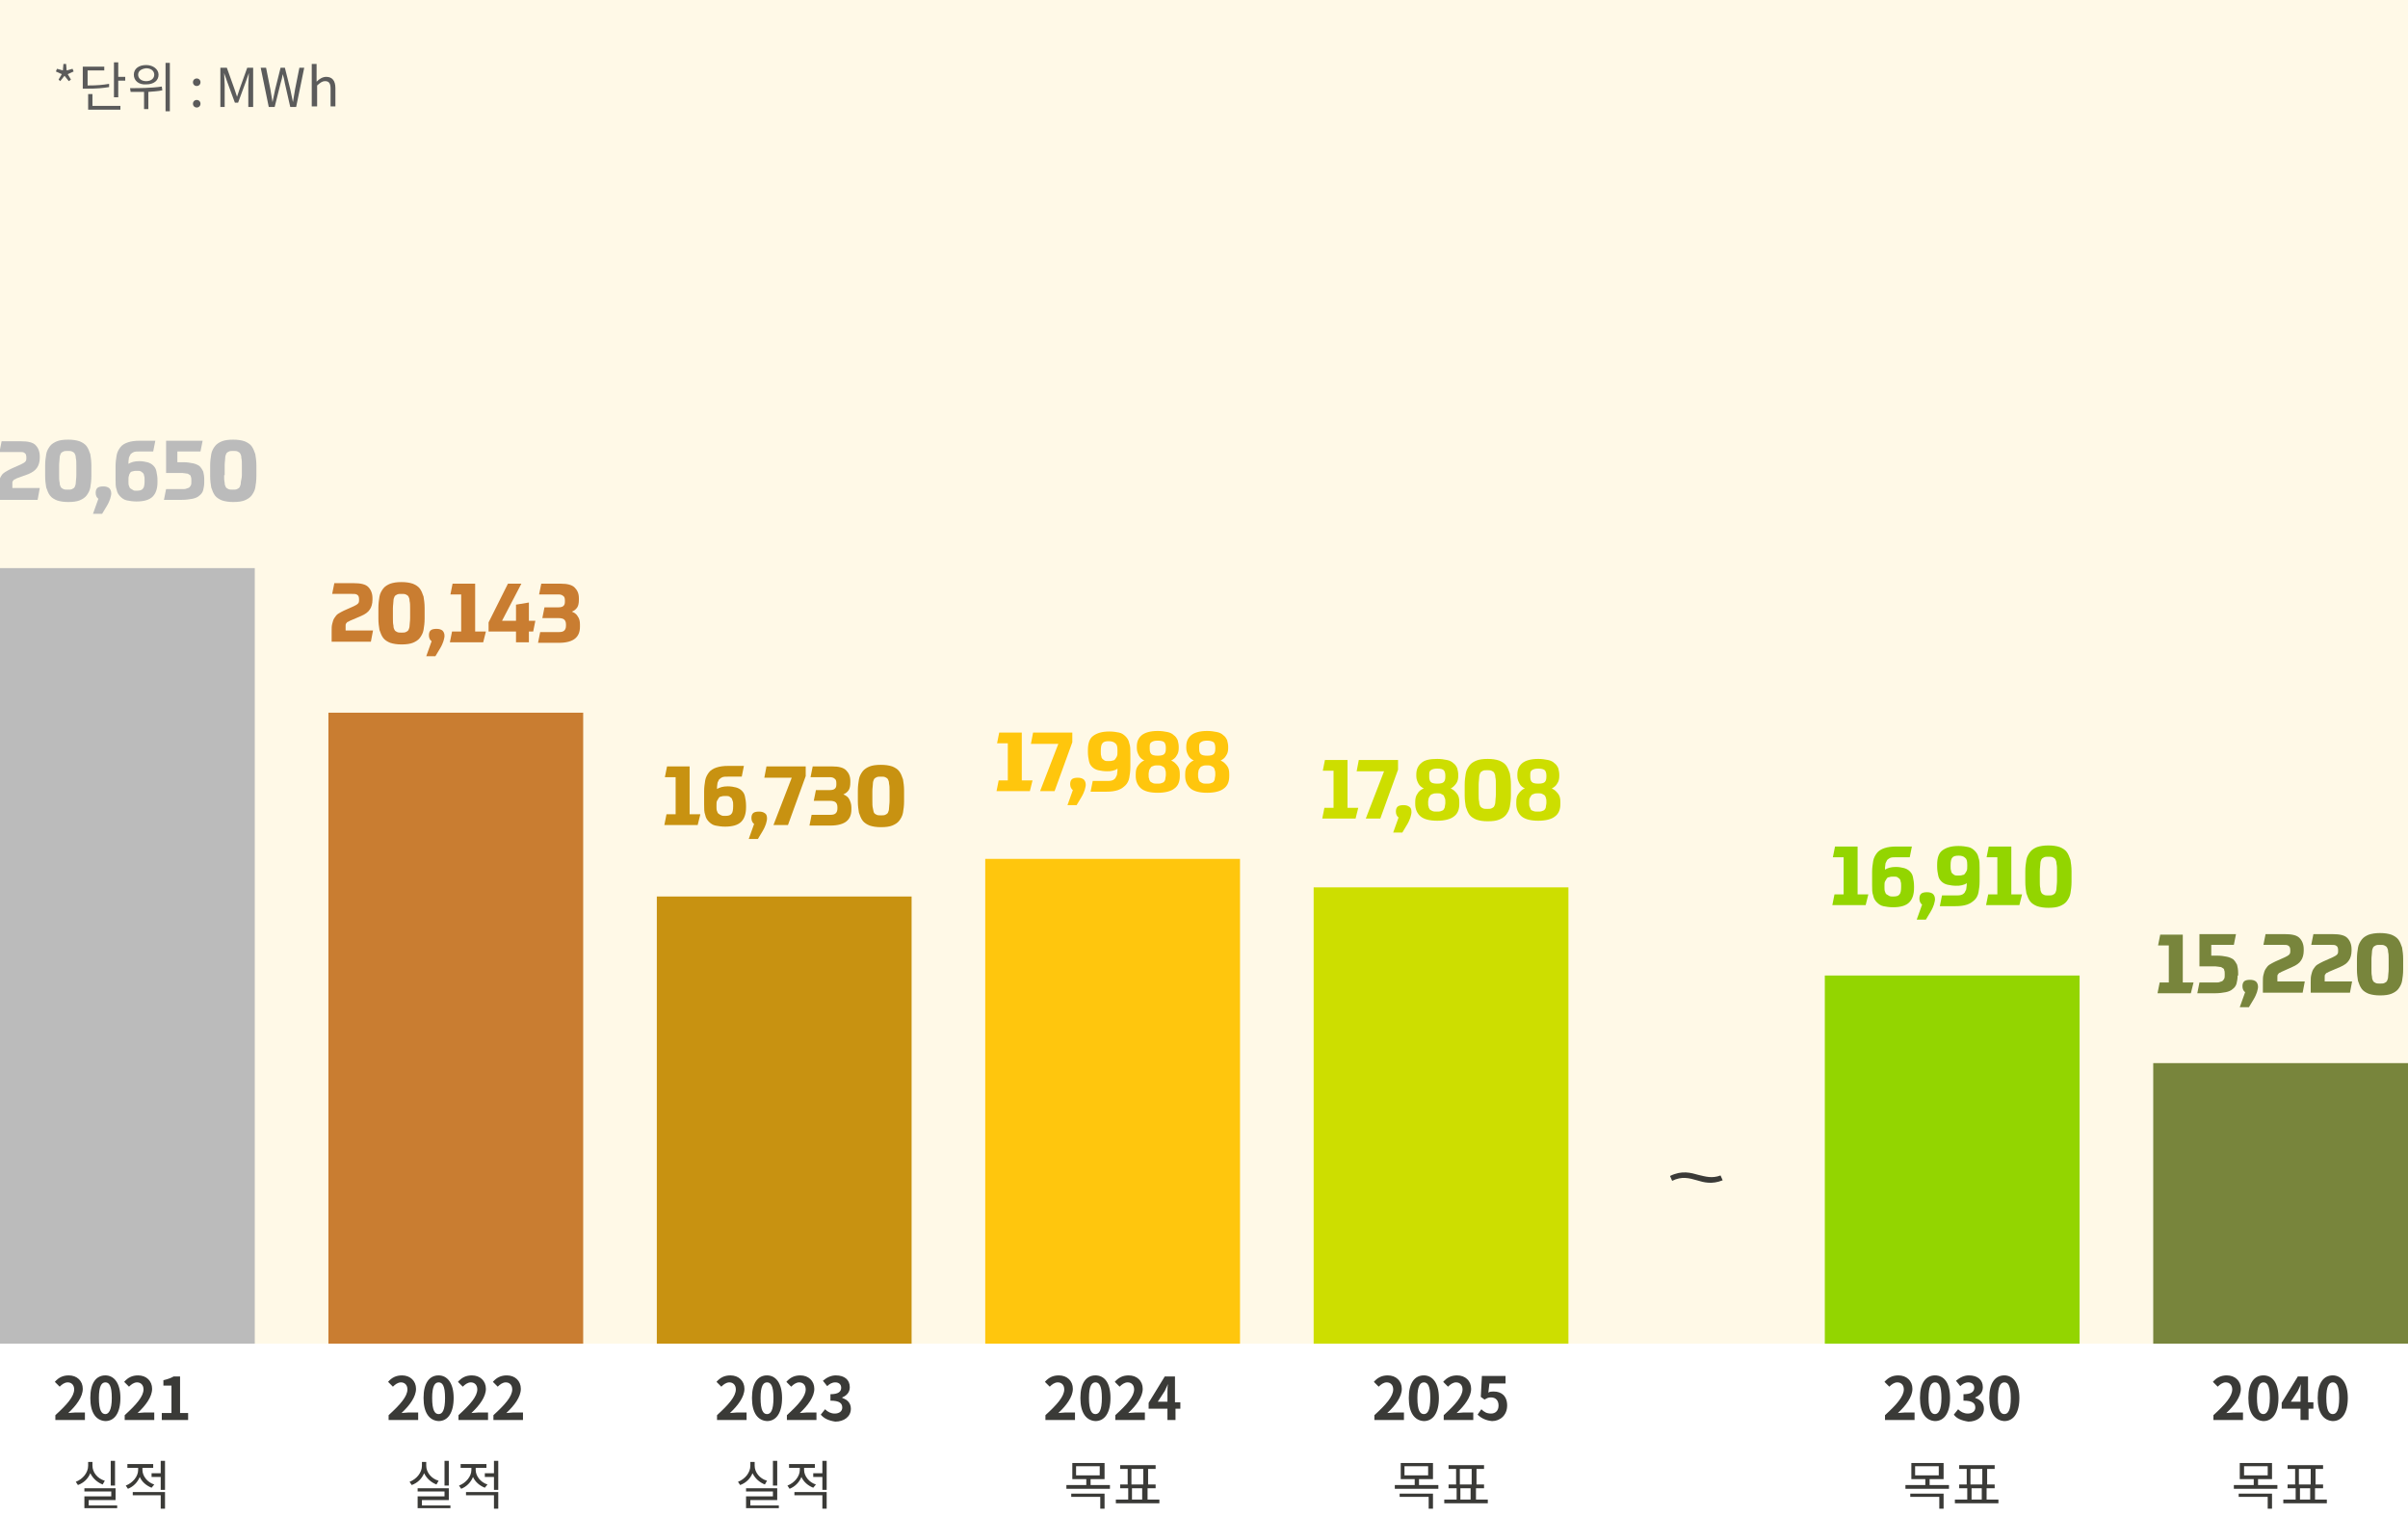 <?xml version="1.0" encoding="utf-8"?>
<!-- Generator: Adobe Illustrator 28.1.0, SVG Export Plug-In . SVG Version: 6.00 Build 0)  -->
<svg version="1.1" xmlns="http://www.w3.org/2000/svg" xmlns:xlink="http://www.w3.org/1999/xlink" x="0px" y="0px"
	 viewBox="0 0 448 282" style="enable-background:new 0 0 448 282;" xml:space="preserve">
<style type="text/css">
	.st0{opacity:0.1;fill:#78853C;}
	.st1{opacity:0.1;fill:#FFC60D;}
	.st2{opacity:0.1;fill:#C97D31;}
	.st3{opacity:0.1;fill:#CDDE00;}
	.st4{opacity:0.1;fill:#C89211;}
	.st5{opacity:0.1;}
	.st6{fill:#BBBBBB;}
	.st7{clip-path:url(#SVGID_00000028295561623035671770000010510203810189104055_);}
	.st8{clip-path:url(#SVGID_00000182529422520343510250000002347752728351833252_);}
	.st9{clip-path:url(#SVGID_00000114032394699280942310000005681976452477586564_);}
	.st10{clip-path:url(#SVGID_00000182529422520343510250000002347752728351833252_);fill:#1D1D1B;}
	.st11{clip-path:url(#SVGID_00000182529422520343510250000002347752728351833252_);fill:#BBBBBB;}
	.st12{clip-path:url(#SVGID_00000182529422520343510250000002347752728351833252_);fill:#D9D8D6;}
	.st13{clip-path:url(#SVGID_00000182529422520343510250000002347752728351833252_);fill:#EB0028;}
	.st14{clip-path:url(#SVGID_00000182529422520343510250000002347752728351833252_);fill:#AA182C;}
	.st15{clip-path:url(#SVGID_00000182529422520343510250000002347752728351833252_);fill:#79242F;}
	.st16{clip-path:url(#SVGID_00000013886876168723672520000015855132134801530046_);}
	.st17{clip-path:url(#SVGID_00000081635666083186138500000008130963825325540233_);}
	.st18{clip-path:url(#SVGID_00000081635666083186138500000008130963825325540233_);fill:#79853B;}
	.st19{clip-path:url(#SVGID_00000081635666083186138500000008130963825325540233_);fill:#95C93D;}
	.st20{clip-path:url(#SVGID_00000081635666083186138500000008130963825325540233_);fill:#CCDB2A;}
	.st21{clip-path:url(#SVGID_00000081635666083186138500000008130963825325540233_);fill:#FFC70A;}
	.st22{clip-path:url(#SVGID_00000081635666083186138500000008130963825325540233_);fill:#C6922C;}
	.st23{clip-path:url(#SVGID_00000081635666083186138500000008130963825325540233_);fill:#C97D2E;}
	.st24{fill:#C97D31;}
	.st25{fill:#C89211;}
	.st26{fill:#FFC60D;}
	.st27{fill:#CDDE00;}
	.st28{fill:#93D500;}
	.st29{fill:#78853C;}
	.st30{fill:#3A3A37;}
	.st31{fill:#5B5B5B;}
</style>
<g id="Layer_3">
	<rect class="st1" width="448" height="250"/>
</g>
<g id="Layer_1">
	<rect x="61.1" y="132.6" class="st24" width="47.4" height="117.4"/>
	<rect x="122.2" y="166.8" class="st25" width="47.4" height="83.2"/>
	<rect x="183.3" y="159.8" class="st26" width="47.4" height="90.2"/>
	<rect x="244.4" y="165.1" class="st27" width="47.4" height="84.9"/>
	<rect x="339.5" y="181.5" class="st28" width="47.4" height="68.5"/>
	<rect y="105.7" class="st6" width="47.4" height="144.3"/>
	<g>
		<path class="st30" d="M10.3,263.3c2.2-2,3.5-3.5,3.5-4.8c0-0.8-0.5-1.3-1.2-1.3c-0.6,0-1.1,0.4-1.5,0.8l-0.9-0.9
			c0.7-0.8,1.5-1.2,2.6-1.2c1.5,0,2.6,1,2.6,2.5c0,1.5-1.2,3.1-2.7,4.5c0.4,0,0.9-0.1,1.3-0.1h1.8v1.4h-5.5V263.3z"/>
		<path class="st30" d="M16.8,260.1c0-2.8,1.1-4.2,2.8-4.2c1.6,0,2.8,1.4,2.8,4.2c0,2.8-1.1,4.3-2.8,4.3
			C17.9,264.3,16.8,262.9,16.8,260.1z M20.8,260.1c0-2.3-0.5-2.9-1.2-2.9c-0.7,0-1.2,0.7-1.2,2.9c0,2.3,0.5,3,1.2,3
			C20.2,263.1,20.8,262.4,20.8,260.1z"/>
		<path class="st30" d="M23.2,263.3c2.2-2,3.5-3.5,3.5-4.8c0-0.8-0.5-1.3-1.2-1.3c-0.6,0-1.1,0.4-1.5,0.8l-0.9-0.9
			c0.7-0.8,1.5-1.2,2.6-1.2c1.5,0,2.6,1,2.6,2.5c0,1.5-1.2,3.1-2.7,4.5c0.4,0,0.9-0.1,1.3-0.1h1.8v1.4h-5.5V263.3z"/>
		<path class="st30" d="M30.2,262.9h1.7v-5.1h-1.5v-1c0.8-0.2,1.4-0.4,1.9-0.7h1.2v6.8H35v1.3h-4.9V262.9z"/>
	</g>
	<g>
		<path class="st30" d="M72.3,263.3c2.2-2,3.5-3.5,3.5-4.8c0-0.8-0.5-1.3-1.2-1.3c-0.6,0-1.1,0.4-1.5,0.8l-0.9-0.9
			c0.7-0.8,1.5-1.2,2.6-1.2c1.5,0,2.6,1,2.6,2.5c0,1.5-1.2,3.1-2.7,4.5c0.4,0,0.9-0.1,1.3-0.1h1.8v1.4h-5.5V263.3z"/>
		<path class="st30" d="M78.8,260.1c0-2.8,1.1-4.2,2.8-4.2c1.6,0,2.8,1.4,2.8,4.2c0,2.8-1.1,4.3-2.8,4.3
			C79.9,264.3,78.8,262.9,78.8,260.1z M82.8,260.1c0-2.3-0.5-2.9-1.2-2.9c-0.7,0-1.2,0.7-1.2,2.9c0,2.3,0.5,3,1.2,3
			C82.3,263.1,82.8,262.4,82.8,260.1z"/>
		<path class="st30" d="M85.3,263.3c2.2-2,3.5-3.5,3.5-4.8c0-0.8-0.5-1.3-1.2-1.3c-0.6,0-1.1,0.4-1.5,0.8l-0.9-0.9
			c0.7-0.8,1.5-1.2,2.6-1.2c1.5,0,2.6,1,2.6,2.5c0,1.5-1.2,3.1-2.7,4.5c0.4,0,0.9-0.1,1.3-0.1h1.8v1.4h-5.5V263.3z"/>
		<path class="st30" d="M91.8,263.3c2.2-2,3.5-3.5,3.5-4.8c0-0.8-0.5-1.3-1.2-1.3c-0.6,0-1.1,0.4-1.5,0.8l-0.9-0.9
			c0.7-0.8,1.5-1.2,2.6-1.2c1.5,0,2.6,1,2.6,2.5c0,1.5-1.2,3.1-2.7,4.5c0.4,0,0.9-0.1,1.3-0.1h1.8v1.4h-5.5V263.3z"/>
	</g>
	<g>
		<path class="st30" d="M133.4,263.3c2.2-2,3.5-3.5,3.5-4.8c0-0.8-0.5-1.3-1.2-1.3c-0.6,0-1.1,0.4-1.5,0.8l-0.9-0.9
			c0.7-0.8,1.5-1.2,2.6-1.2c1.5,0,2.6,1,2.6,2.5c0,1.5-1.2,3.1-2.7,4.5c0.4,0,0.9-0.1,1.3-0.1h1.8v1.4h-5.5V263.3z"/>
		<path class="st30" d="M139.9,260.1c0-2.8,1.1-4.2,2.8-4.2c1.6,0,2.8,1.4,2.8,4.2c0,2.8-1.1,4.3-2.8,4.3
			C141,264.3,139.9,262.9,139.9,260.1z M143.9,260.1c0-2.3-0.5-2.9-1.2-2.9c-0.7,0-1.2,0.7-1.2,2.9c0,2.3,0.5,3,1.2,3
			C143.4,263.1,143.9,262.4,143.9,260.1z"/>
		<path class="st30" d="M146.4,263.3c2.2-2,3.5-3.5,3.5-4.8c0-0.8-0.5-1.3-1.2-1.3c-0.6,0-1.1,0.4-1.5,0.8l-0.9-0.9
			c0.7-0.8,1.5-1.2,2.6-1.2c1.5,0,2.6,1,2.6,2.5c0,1.5-1.2,3.1-2.7,4.5c0.4,0,0.9-0.1,1.3-0.1h1.8v1.4h-5.5V263.3z"/>
		<path class="st30" d="M152.7,263.2l0.8-1c0.5,0.5,1.1,0.8,1.8,0.8c0.8,0,1.4-0.4,1.4-1.1c0-0.8-0.5-1.3-2.2-1.3v-1.2
			c1.5,0,2-0.5,2-1.2c0-0.6-0.4-1-1.1-1c-0.6,0-1.1,0.3-1.5,0.7l-0.8-1c0.7-0.6,1.5-1,2.4-1c1.6,0,2.6,0.8,2.6,2.2
			c0,0.9-0.5,1.5-1.4,1.9v0.1c0.9,0.3,1.6,0.9,1.6,2c0,1.5-1.3,2.4-2.9,2.4C154.1,264.3,153.3,263.9,152.7,263.2z"/>
	</g>
	<g>
		<path class="st30" d="M194.5,263.3c2.2-2,3.5-3.5,3.5-4.8c0-0.8-0.5-1.3-1.2-1.3c-0.6,0-1.1,0.4-1.5,0.8l-0.9-0.9
			c0.7-0.8,1.5-1.2,2.6-1.2c1.5,0,2.6,1,2.6,2.5c0,1.5-1.2,3.1-2.7,4.5c0.4,0,0.9-0.1,1.3-0.1h1.8v1.4h-5.5V263.3z"/>
		<path class="st30" d="M201,260.1c0-2.8,1.1-4.2,2.8-4.2c1.7,0,2.8,1.4,2.8,4.2c0,2.8-1.1,4.3-2.8,4.3
			C202.1,264.3,201,262.9,201,260.1z M205,260.1c0-2.3-0.5-2.9-1.2-2.9c-0.7,0-1.2,0.7-1.2,2.9c0,2.3,0.5,3,1.2,3
			C204.5,263.1,205,262.4,205,260.1z"/>
		<path class="st30" d="M207.5,263.3c2.2-2,3.5-3.5,3.5-4.8c0-0.8-0.5-1.3-1.2-1.3c-0.6,0-1.1,0.4-1.5,0.8l-0.9-0.9
			c0.7-0.8,1.5-1.2,2.6-1.2c1.5,0,2.6,1,2.6,2.5c0,1.5-1.2,3.1-2.7,4.5c0.4,0,0.9-0.1,1.3-0.1h1.8v1.4h-5.5V263.3z"/>
		<path class="st30" d="M219.7,262.1h-1v2.1h-1.5v-2.1h-3.5V261l3-4.9h1.9v4.8h1V262.1z M217.2,260.9v-1.7c0-0.5,0-1.2,0.1-1.7h0
			c-0.2,0.4-0.4,0.9-0.6,1.3l-1.3,2H217.2z"/>
	</g>
	<g>
		<path class="st30" d="M255.7,263.3c2.2-2,3.5-3.5,3.5-4.8c0-0.8-0.5-1.3-1.2-1.3c-0.6,0-1.1,0.4-1.5,0.8l-0.9-0.9
			c0.7-0.8,1.5-1.2,2.6-1.2c1.5,0,2.6,1,2.6,2.5c0,1.5-1.2,3.1-2.7,4.5c0.4,0,0.9-0.1,1.3-0.1h1.8v1.4h-5.5V263.3z"/>
		<path class="st30" d="M262.1,260.1c0-2.8,1.1-4.2,2.8-4.2c1.6,0,2.8,1.4,2.8,4.2c0,2.8-1.1,4.3-2.8,4.3
			C263.2,264.3,262.1,262.9,262.1,260.1z M266.1,260.1c0-2.3-0.5-2.9-1.2-2.9c-0.7,0-1.2,0.7-1.2,2.9c0,2.3,0.5,3,1.2,3
			C265.6,263.1,266.1,262.4,266.1,260.1z"/>
		<path class="st30" d="M268.6,263.3c2.2-2,3.5-3.5,3.5-4.8c0-0.8-0.5-1.3-1.2-1.3c-0.6,0-1.1,0.4-1.5,0.8l-0.9-0.9
			c0.7-0.8,1.5-1.2,2.6-1.2c1.5,0,2.6,1,2.6,2.5c0,1.5-1.2,3.1-2.7,4.5c0.4,0,0.9-0.1,1.3-0.1h1.8v1.4h-5.5V263.3z"/>
		<path class="st30" d="M274.9,263.2l0.7-1c0.5,0.5,1,0.8,1.8,0.8c0.8,0,1.4-0.5,1.4-1.5c0-0.9-0.5-1.5-1.4-1.5
			c-0.5,0-0.7,0.1-1.2,0.4l-0.7-0.5l0.2-3.9h4.4v1.4h-3l-0.2,1.7c0.3-0.2,0.6-0.2,1-0.2c1.4,0,2.5,0.8,2.5,2.6
			c0,1.8-1.3,2.9-2.8,2.9C276.4,264.3,275.5,263.8,274.9,263.2z"/>
	</g>
	<g>
		<path class="st30" d="M350.7,263.3c2.2-2,3.5-3.5,3.5-4.8c0-0.8-0.5-1.3-1.2-1.3c-0.6,0-1.1,0.4-1.5,0.8l-0.9-0.9
			c0.7-0.8,1.5-1.2,2.6-1.2c1.5,0,2.6,1,2.6,2.5c0,1.5-1.2,3.1-2.7,4.5c0.4,0,0.9-0.1,1.3-0.1h1.8v1.4h-5.5V263.3z"/>
		<path class="st30" d="M357.2,260.1c0-2.8,1.1-4.2,2.8-4.2c1.7,0,2.8,1.4,2.8,4.2c0,2.8-1.1,4.3-2.8,4.3
			C358.3,264.3,357.2,262.9,357.2,260.1z M361.2,260.1c0-2.3-0.5-2.9-1.2-2.9c-0.7,0-1.2,0.7-1.2,2.9c0,2.3,0.5,3,1.2,3
			C360.6,263.1,361.2,262.4,361.2,260.1z"/>
		<path class="st30" d="M363.5,263.2l0.8-1c0.5,0.5,1.1,0.8,1.8,0.8c0.8,0,1.4-0.4,1.4-1.1c0-0.8-0.5-1.3-2.2-1.3v-1.2
			c1.5,0,2-0.5,2-1.2c0-0.6-0.4-1-1.1-1c-0.6,0-1.1,0.3-1.5,0.7l-0.8-1c0.7-0.6,1.5-1,2.4-1c1.6,0,2.6,0.8,2.6,2.2
			c0,0.9-0.5,1.5-1.4,1.9v0.1c0.9,0.3,1.6,0.9,1.6,2c0,1.5-1.3,2.4-2.9,2.4C364.9,264.3,364,263.9,363.5,263.2z"/>
		<path class="st30" d="M370.1,260.1c0-2.8,1.1-4.2,2.8-4.2c1.6,0,2.8,1.4,2.8,4.2c0,2.8-1.1,4.3-2.8,4.3
			C371.2,264.3,370.1,262.9,370.1,260.1z M374.1,260.1c0-2.3-0.5-2.9-1.2-2.9c-0.7,0-1.2,0.7-1.2,2.9c0,2.3,0.5,3,1.2,3
			C373.6,263.1,374.1,262.4,374.1,260.1z"/>
	</g>
	<g>
		<path class="st30" d="M411.8,263.3c2.2-2,3.5-3.5,3.5-4.8c0-0.8-0.5-1.3-1.2-1.3c-0.6,0-1.1,0.4-1.5,0.8l-0.9-0.9
			c0.7-0.8,1.5-1.2,2.6-1.2c1.5,0,2.6,1,2.6,2.5c0,1.5-1.2,3.1-2.7,4.5c0.4,0,0.9-0.1,1.3-0.1h1.8v1.4h-5.5V263.3z"/>
		<path class="st30" d="M418.3,260.1c0-2.8,1.1-4.2,2.8-4.2c1.7,0,2.8,1.4,2.8,4.2c0,2.8-1.1,4.3-2.8,4.3
			C419.4,264.3,418.3,262.9,418.3,260.1z M422.3,260.1c0-2.3-0.5-2.9-1.2-2.9c-0.7,0-1.2,0.7-1.2,2.9c0,2.3,0.5,3,1.2,3
			C421.7,263.1,422.3,262.4,422.3,260.1z"/>
		<path class="st30" d="M430.5,262.1h-1v2.1H428v-2.1h-3.5V261l3-4.9h1.9v4.8h1V262.1z M428,260.9v-1.7c0-0.5,0-1.2,0.1-1.7h0
			c-0.2,0.4-0.4,0.9-0.6,1.3l-1.3,2H428z"/>
		<path class="st30" d="M431.2,260.1c0-2.8,1.1-4.2,2.8-4.2c1.6,0,2.8,1.4,2.8,4.2c0,2.8-1.1,4.3-2.8,4.3
			C432.3,264.3,431.2,262.9,431.2,260.1z M435.2,260.1c0-2.3-0.5-2.9-1.2-2.9c-0.7,0-1.2,0.7-1.2,2.9c0,2.3,0.5,3,1.2,3
			C434.7,263.1,435.2,262.4,435.2,260.1z"/>
	</g>
	<g>
		<g>
			<path class="st6" d="M3.1,89c-0.2,0.1-0.3,0.2-0.4,0.2s-0.2,0.2-0.3,0.3c-0.1,0.1-0.1,0.3-0.1,0.4c0,0.2,0,0.4,0,0.6v0.3h5.1
				L7,93h-7.3v-1.9c0-0.6,0-1,0.1-1.4c0.1-0.4,0.2-0.8,0.4-1.1C0.4,88.2,0.7,88,1,87.8c0.3-0.2,0.7-0.4,1.1-0.6l1.8-0.8
				c0.4-0.2,0.6-0.3,0.8-0.5s0.2-0.4,0.2-0.8c0-0.4-0.1-0.7-0.3-0.8c-0.2-0.2-0.5-0.2-1-0.2c-0.5,0-1.1,0-1.8,0c-0.7,0-1.3,0-1.9,0
				l0.4-2c0.5,0,1.1,0,1.8,0s1.2,0,1.8,0c1.3,0,2.2,0.2,2.7,0.7c0.5,0.5,0.8,1.2,0.8,2.1v0.3c0,0.7-0.2,1.4-0.5,1.8
				c-0.3,0.5-0.9,0.9-1.6,1.2L3.1,89z"/>
			<path class="st6" d="M12.7,81.8c0.8,0,1.5,0.1,2.1,0.3c0.5,0.2,1,0.5,1.3,0.9c0.3,0.4,0.5,0.9,0.7,1.5c0.1,0.6,0.2,1.3,0.2,2.1v2
				c0,0.8-0.1,1.5-0.2,2.1c-0.1,0.6-0.4,1.1-0.7,1.5c-0.3,0.4-0.8,0.7-1.3,0.9c-0.5,0.2-1.2,0.3-2.1,0.3c-0.8,0-1.5-0.1-2.1-0.3
				c-0.5-0.2-1-0.5-1.3-0.9c-0.3-0.4-0.5-0.9-0.7-1.5c-0.1-0.6-0.2-1.3-0.2-2.1v-2c0-0.8,0.1-1.5,0.2-2.1C8.7,83.9,9,83.4,9.3,83
				c0.3-0.4,0.8-0.7,1.3-0.9C11.1,81.9,11.8,81.8,12.7,81.8z M11,88.4c0,0.6,0,1,0.1,1.4c0,0.4,0.1,0.6,0.2,0.8s0.3,0.3,0.5,0.4
				c0.2,0.1,0.5,0.1,0.8,0.1s0.6,0,0.8-0.1c0.2-0.1,0.4-0.2,0.5-0.4c0.1-0.2,0.2-0.5,0.2-0.8s0.1-0.8,0.1-1.4v-1.8
				c0-0.6,0-1-0.1-1.4c0-0.4-0.1-0.6-0.2-0.8c-0.1-0.2-0.3-0.3-0.5-0.4s-0.5-0.1-0.8-0.1s-0.6,0-0.8,0.1s-0.4,0.2-0.5,0.4
				s-0.2,0.5-0.2,0.8c0,0.4-0.1,0.8-0.1,1.4V88.4z"/>
			<path class="st6" d="M19,95.6h-1.7l1-2.8c-0.3-0.2-0.5-0.6-0.5-1.1c0-0.4,0.1-0.7,0.3-0.9c0.2-0.2,0.6-0.3,1.1-0.3
				c0.5,0,0.8,0.1,1.1,0.3c0.2,0.2,0.4,0.5,0.4,1c0,0.3-0.1,0.6-0.2,1c-0.1,0.3-0.3,0.8-0.6,1.3L19,95.6z"/>
			<path class="st6" d="M23.9,86.3c0.5-0.3,1.1-0.5,2-0.5c0.6,0,1.1,0.1,1.5,0.2c0.4,0.1,0.8,0.3,1.1,0.6s0.5,0.6,0.6,1.1
				s0.2,1,0.2,1.7v0.3c0,1.2-0.3,2.1-0.9,2.7c-0.6,0.6-1.6,0.9-3,0.9c-0.7,0-1.3-0.1-1.8-0.2s-0.9-0.4-1.2-0.7
				c-0.3-0.3-0.6-0.7-0.7-1.3c-0.2-0.5-0.2-1.1-0.2-1.9v-2.5c0-0.7,0.1-1.4,0.2-2s0.4-1.1,0.7-1.5c0.3-0.4,0.8-0.7,1.4-0.9
				c0.6-0.2,1.3-0.3,2.2-0.3c0.2,0,0.4,0,0.6,0c0.2,0,0.4,0,0.6,0c0.2,0,0.5,0,0.8,0s0.6,0,0.9,0l-0.4,2c-0.6,0-1,0-1.4,0
				c-0.4,0-0.8,0-1.2,0c-0.4,0-0.7,0-1,0.1c-0.2,0.1-0.4,0.2-0.6,0.4c-0.1,0.2-0.2,0.4-0.3,0.6c0,0.2-0.1,0.5-0.1,0.8V86.3z
				 M25.4,91.3c0.6,0,1-0.1,1.2-0.4c0.2-0.2,0.3-0.7,0.3-1.4v-0.2c0-0.3,0-0.6-0.1-0.8c0-0.2-0.1-0.4-0.2-0.5
				c-0.1-0.1-0.3-0.2-0.4-0.3c-0.2-0.1-0.4-0.1-0.7-0.1c-0.3,0-0.6,0-0.8,0.1c-0.2,0-0.4,0.1-0.5,0.3S24,88.3,24,88.5
				c-0.1,0.2-0.1,0.5-0.1,0.9v0.2c0,0.3,0,0.6,0.1,0.8c0.1,0.2,0.1,0.4,0.3,0.5s0.3,0.2,0.5,0.3C24.9,91.3,25.1,91.3,25.4,91.3z"/>
			<path class="st6" d="M38,89.7c0,0.6-0.1,1.1-0.2,1.5s-0.4,0.8-0.7,1c-0.3,0.3-0.8,0.5-1.3,0.6s-1.2,0.2-2,0.2c-0.7,0-1.4,0-1.9,0
				s-1,0-1.4,0l0.4-2c0.3,0,0.5,0,0.8,0s0.5,0,0.7,0c0.2,0,0.5,0,0.7,0c0.2,0,0.5,0,0.8,0c0.3,0,0.6,0,0.8-0.1s0.4-0.1,0.5-0.2
				c0.1-0.1,0.2-0.2,0.3-0.4c0.1-0.2,0.1-0.4,0.1-0.7v-0.2c0-0.3,0-0.5-0.1-0.7c0-0.2-0.1-0.3-0.3-0.4c-0.1-0.1-0.3-0.2-0.5-0.2
				c-0.2,0-0.5-0.1-0.8-0.1h-3v-6h6.8l-0.4,2H33v2h1.1c0.7,0,1.3,0.1,1.8,0.2c0.5,0.1,0.9,0.3,1.2,0.5c0.3,0.3,0.5,0.6,0.7,1
				c0.1,0.4,0.2,0.9,0.2,1.5V89.7z"/>
			<path class="st6" d="M43.4,81.8c0.8,0,1.5,0.1,2.1,0.3c0.5,0.2,1,0.5,1.3,0.9c0.3,0.4,0.5,0.9,0.7,1.5c0.1,0.6,0.2,1.3,0.2,2.1v2
				c0,0.8-0.1,1.5-0.2,2.1c-0.1,0.6-0.4,1.1-0.7,1.5c-0.3,0.4-0.8,0.7-1.3,0.9c-0.5,0.2-1.2,0.3-2.1,0.3c-0.8,0-1.5-0.1-2.1-0.3
				c-0.5-0.2-1-0.5-1.3-0.9c-0.3-0.4-0.5-0.9-0.7-1.5c-0.1-0.6-0.2-1.3-0.2-2.1v-2c0-0.8,0.1-1.5,0.2-2.1c0.1-0.6,0.4-1.1,0.7-1.5
				c0.3-0.4,0.8-0.7,1.3-0.9C41.8,81.9,42.5,81.8,43.4,81.8z M41.7,88.4c0,0.6,0,1,0.1,1.4c0,0.4,0.1,0.6,0.2,0.8s0.3,0.3,0.5,0.4
				c0.2,0.1,0.5,0.1,0.8,0.1s0.6,0,0.8-0.1c0.2-0.1,0.4-0.2,0.5-0.4c0.1-0.2,0.2-0.5,0.2-0.8S45,89,45,88.4v-1.8c0-0.6,0-1-0.1-1.4
				c0-0.4-0.1-0.6-0.2-0.8c-0.1-0.2-0.3-0.3-0.5-0.4s-0.5-0.1-0.8-0.1s-0.6,0-0.8,0.1s-0.4,0.2-0.5,0.4s-0.2,0.5-0.2,0.8
				c0,0.4-0.1,0.8-0.1,1.4V88.4z"/>
		</g>
	</g>
	<g>
		<path class="st28" d="M347.1,168.4h-6.2l0.4-2h1.7v-6.9h-2l0.4-2h4.2v8.9h2L347.1,168.4z"/>
		<path class="st28" d="M350.7,161.8c0.5-0.3,1.1-0.5,2-0.5c0.6,0,1.1,0.1,1.5,0.2c0.4,0.1,0.8,0.3,1.1,0.6s0.5,0.6,0.6,1.1
			s0.2,1,0.2,1.7v0.3c0,1.2-0.3,2.1-0.9,2.7c-0.6,0.6-1.6,0.9-3,0.9c-0.7,0-1.3-0.1-1.8-0.2s-0.9-0.4-1.2-0.7
			c-0.3-0.3-0.6-0.7-0.7-1.3c-0.2-0.5-0.2-1.1-0.2-1.9v-2.5c0-0.7,0.1-1.4,0.2-2s0.4-1.1,0.7-1.5c0.3-0.4,0.8-0.7,1.4-0.9
			c0.6-0.2,1.3-0.3,2.2-0.3c0.2,0,0.4,0,0.6,0c0.2,0,0.4,0,0.6,0c0.2,0,0.5,0,0.8,0s0.6,0,0.9,0l-0.4,2c-0.6,0-1,0-1.4,0
			c-0.4,0-0.8,0-1.2,0c-0.4,0-0.7,0-1,0.1c-0.2,0.1-0.4,0.2-0.6,0.4c-0.1,0.2-0.2,0.4-0.3,0.6c0,0.2-0.1,0.5-0.1,0.8V161.8z
			 M352.2,166.8c0.6,0,1-0.1,1.2-0.4c0.2-0.2,0.3-0.7,0.3-1.4v-0.2c0-0.3,0-0.6-0.1-0.8c0-0.2-0.1-0.4-0.2-0.5
			c-0.1-0.1-0.3-0.2-0.4-0.3c-0.2-0.1-0.4-0.1-0.7-0.1c-0.3,0-0.6,0-0.8,0.1c-0.2,0-0.4,0.1-0.5,0.3s-0.2,0.3-0.3,0.5
			c-0.1,0.2-0.1,0.5-0.1,0.9v0.2c0,0.3,0,0.6,0.1,0.8c0.1,0.2,0.1,0.4,0.3,0.5s0.3,0.2,0.5,0.3C351.7,166.8,352,166.8,352.2,166.8z"
			/>
		<path class="st28" d="M358.3,171.1h-1.7l1-2.8c-0.3-0.2-0.5-0.6-0.5-1.1c0-0.4,0.1-0.7,0.3-0.9c0.2-0.2,0.6-0.3,1.1-0.3
			c0.5,0,0.8,0.1,1.1,0.3c0.2,0.2,0.4,0.5,0.4,1c0,0.3-0.1,0.6-0.2,1c-0.1,0.3-0.3,0.8-0.6,1.3L358.3,171.1z"/>
		<path class="st28" d="M365.9,164.3c-0.2,0.2-0.5,0.3-0.9,0.4c-0.4,0.1-0.7,0.1-1.1,0.1c-0.6,0-1.1-0.1-1.6-0.2
			c-0.4-0.1-0.8-0.3-1.1-0.6c-0.3-0.3-0.5-0.6-0.6-1.1c-0.1-0.5-0.2-1-0.2-1.7v-0.3c0-1.3,0.3-2.2,1-2.7s1.6-0.8,3-0.8
			c0.7,0,1.3,0.1,1.8,0.2c0.5,0.1,0.9,0.4,1.2,0.7c0.3,0.3,0.6,0.7,0.7,1.3c0.2,0.5,0.2,1.1,0.2,1.9v2.5c0,0.8-0.1,1.4-0.2,2
			c-0.1,0.6-0.4,1.1-0.7,1.4s-0.8,0.7-1.4,0.9c-0.6,0.2-1.3,0.3-2.2,0.3c-0.4,0-0.9,0-1.3,0s-1,0-1.6,0l0.4-2c0.6,0,1,0,1.4,0
			c0.4,0,0.8,0,1.2,0s0.7,0,1-0.1c0.3-0.1,0.4-0.2,0.6-0.4c0.1-0.2,0.2-0.4,0.3-0.6c0-0.2,0.1-0.5,0.1-0.8V164.3z M364.4,159.2
			c-0.6,0-1,0.1-1.2,0.4c-0.2,0.2-0.3,0.7-0.3,1.4v0.2c0,0.3,0,0.6,0.1,0.8c0,0.2,0.1,0.4,0.2,0.5s0.3,0.2,0.4,0.3
			c0.2,0.1,0.4,0.1,0.7,0.1c0.3,0,0.6,0,0.8-0.1c0.2,0,0.4-0.1,0.5-0.3c0.1-0.1,0.2-0.3,0.3-0.5c0.1-0.2,0.1-0.5,0.1-0.9v-0.2
			c0-0.7-0.1-1.1-0.4-1.3C365.3,159.3,364.9,159.2,364.4,159.2z"/>
		<path class="st28" d="M375.7,168.4h-6.2l0.4-2h1.7v-6.9h-2l0.4-2h4.2v8.9h2L375.7,168.4z"/>
		<path class="st28" d="M381.1,157.3c0.8,0,1.5,0.1,2.1,0.3c0.5,0.2,1,0.5,1.3,0.9c0.3,0.4,0.5,0.9,0.7,1.5c0.1,0.6,0.2,1.3,0.2,2.1
			v2c0,0.8-0.1,1.5-0.2,2.1c-0.1,0.6-0.4,1.1-0.7,1.5c-0.3,0.4-0.8,0.7-1.3,0.9c-0.5,0.2-1.2,0.3-2.1,0.3c-0.8,0-1.5-0.1-2.1-0.3
			c-0.5-0.2-1-0.5-1.3-0.9c-0.3-0.4-0.5-0.9-0.7-1.5c-0.1-0.6-0.2-1.3-0.2-2.1v-2c0-0.8,0.1-1.5,0.2-2.1c0.1-0.6,0.4-1.1,0.7-1.5
			c0.3-0.4,0.8-0.7,1.3-0.9C379.6,157.4,380.3,157.3,381.1,157.3z M379.5,163.9c0,0.6,0,1,0.1,1.4c0,0.4,0.1,0.6,0.2,0.8
			s0.3,0.3,0.5,0.4c0.2,0.1,0.5,0.1,0.8,0.1s0.6,0,0.8-0.1c0.2-0.1,0.4-0.2,0.5-0.4c0.1-0.2,0.2-0.5,0.2-0.8s0.1-0.8,0.1-1.4v-1.8
			c0-0.6,0-1-0.1-1.4c0-0.4-0.1-0.6-0.2-0.8c-0.1-0.2-0.3-0.3-0.5-0.4s-0.5-0.1-0.8-0.1s-0.6,0-0.8,0.1s-0.4,0.2-0.5,0.4
			s-0.2,0.5-0.2,0.8c0,0.4-0.1,0.8-0.1,1.4V163.9z"/>
	</g>
	<rect x="400.6" y="197.8" class="st29" width="47.4" height="52.2"/>
	<g>
		<path class="st29" d="M407.6,184.8h-6.2l0.4-2h1.7v-6.9h-2l0.4-2h4.2v8.9h2L407.6,184.8z"/>
		<path class="st29" d="M416.3,181.5c0,0.6-0.1,1.1-0.2,1.5s-0.4,0.8-0.7,1c-0.3,0.3-0.8,0.5-1.3,0.6s-1.2,0.2-2,0.2
			c-0.7,0-1.4,0-1.9,0s-1,0-1.4,0l0.4-2c0.3,0,0.5,0,0.8,0s0.5,0,0.7,0c0.2,0,0.5,0,0.7,0c0.2,0,0.5,0,0.8,0c0.3,0,0.6,0,0.8-0.1
			s0.4-0.1,0.5-0.2c0.1-0.1,0.2-0.2,0.3-0.4c0.1-0.2,0.1-0.4,0.1-0.7v-0.2c0-0.3,0-0.5-0.1-0.7c0-0.2-0.1-0.3-0.3-0.4
			c-0.1-0.1-0.3-0.2-0.5-0.2c-0.2,0-0.5-0.1-0.8-0.1h-3v-6h6.8l-0.4,2h-4.2v2h1.1c0.7,0,1.3,0.1,1.8,0.2c0.5,0.1,0.9,0.3,1.2,0.5
			c0.3,0.3,0.5,0.6,0.7,1c0.1,0.4,0.2,0.9,0.2,1.5V181.5z"/>
		<path class="st29" d="M418.4,187.4h-1.7l1-2.8c-0.3-0.2-0.5-0.6-0.5-1.1c0-0.4,0.1-0.7,0.3-0.9c0.2-0.2,0.6-0.3,1.1-0.3
			c0.5,0,0.8,0.1,1.1,0.3c0.2,0.2,0.4,0.5,0.4,1c0,0.3-0.1,0.6-0.2,1c-0.1,0.3-0.3,0.8-0.6,1.3L418.4,187.4z"/>
		<path class="st29" d="M424.5,180.8c-0.2,0.1-0.3,0.2-0.4,0.2s-0.2,0.2-0.3,0.3c-0.1,0.1-0.1,0.3-0.1,0.4c0,0.2,0,0.4,0,0.6v0.3
			h5.1l-0.4,2.1H421v-1.9c0-0.6,0-1,0.1-1.4c0.1-0.4,0.2-0.8,0.4-1.1c0.2-0.3,0.4-0.6,0.7-0.8c0.3-0.2,0.7-0.4,1.1-0.6l1.8-0.8
			c0.4-0.2,0.6-0.3,0.8-0.5s0.2-0.4,0.2-0.8c0-0.4-0.1-0.7-0.3-0.8c-0.2-0.2-0.5-0.2-1-0.2c-0.5,0-1.1,0-1.8,0c-0.7,0-1.3,0-1.9,0
			l0.4-2c0.5,0,1.1,0,1.8,0s1.2,0,1.8,0c1.3,0,2.2,0.2,2.7,0.7c0.5,0.5,0.8,1.2,0.8,2.1v0.3c0,0.7-0.2,1.4-0.5,1.8
			c-0.3,0.5-0.9,0.9-1.6,1.2L424.5,180.8z"/>
		<path class="st29" d="M433.3,180.8c-0.2,0.1-0.3,0.2-0.4,0.2s-0.2,0.2-0.3,0.3c-0.1,0.1-0.1,0.3-0.1,0.4c0,0.2,0,0.4,0,0.6v0.3
			h5.1l-0.4,2.1h-7.3v-1.9c0-0.6,0-1,0.1-1.4c0.1-0.4,0.2-0.8,0.4-1.1c0.2-0.3,0.4-0.6,0.7-0.8c0.3-0.2,0.7-0.4,1.1-0.6l1.8-0.8
			c0.4-0.2,0.6-0.3,0.8-0.5s0.2-0.4,0.2-0.8c0-0.4-0.1-0.7-0.3-0.8c-0.2-0.2-0.5-0.2-1-0.2c-0.5,0-1.1,0-1.8,0c-0.7,0-1.3,0-1.9,0
			l0.4-2c0.5,0,1.1,0,1.8,0s1.2,0,1.8,0c1.3,0,2.2,0.2,2.7,0.7c0.5,0.5,0.8,1.2,0.8,2.1v0.3c0,0.7-0.2,1.4-0.5,1.8
			c-0.3,0.5-0.9,0.9-1.6,1.2L433.3,180.8z"/>
		<path class="st29" d="M442.8,173.6c0.8,0,1.5,0.1,2.1,0.3c0.5,0.2,1,0.5,1.3,0.9c0.3,0.4,0.5,0.9,0.7,1.5c0.1,0.6,0.2,1.3,0.2,2.1
			v2c0,0.8-0.1,1.5-0.2,2.1c-0.1,0.6-0.4,1.1-0.7,1.5c-0.3,0.4-0.8,0.7-1.3,0.9c-0.5,0.2-1.2,0.3-2.1,0.3c-0.8,0-1.5-0.1-2.1-0.3
			c-0.5-0.2-1-0.5-1.3-0.9c-0.3-0.4-0.5-0.9-0.7-1.5c-0.1-0.6-0.2-1.3-0.2-2.1v-2c0-0.8,0.1-1.5,0.2-2.1c0.1-0.6,0.4-1.1,0.7-1.5
			c0.3-0.4,0.8-0.7,1.3-0.9C441.3,173.7,442,173.6,442.8,173.6z M441.2,180.3c0,0.6,0,1,0.1,1.4c0,0.4,0.1,0.6,0.2,0.8
			s0.3,0.3,0.5,0.4c0.2,0.1,0.5,0.1,0.8,0.1s0.6,0,0.8-0.1c0.2-0.1,0.4-0.2,0.5-0.4c0.1-0.2,0.2-0.5,0.2-0.8s0.1-0.8,0.1-1.4v-1.8
			c0-0.6,0-1-0.1-1.4c0-0.4-0.1-0.6-0.2-0.8c-0.1-0.2-0.3-0.3-0.5-0.4s-0.5-0.1-0.8-0.1s-0.6,0-0.8,0.1s-0.4,0.2-0.5,0.4
			s-0.2,0.5-0.2,0.8c0,0.4-0.1,0.8-0.1,1.4V180.3z"/>
	</g>
	<g>
		<path class="st27" d="M252.2,152.3H246l0.4-2h1.7v-6.9h-2l0.4-2h4.2v8.9h2L252.2,152.3z"/>
		<path class="st27" d="M254.1,152.3l3.4-8.8h-5.1l0.4-2.1h7.3v1.8l-3.3,9.1H254.1z"/>
		<path class="st27" d="M260.9,154.9h-1.7l1-2.8c-0.3-0.2-0.5-0.6-0.5-1.1c0-0.4,0.1-0.7,0.3-0.9c0.2-0.2,0.6-0.3,1.1-0.3
			c0.5,0,0.8,0.1,1.1,0.3s0.4,0.5,0.4,1c0,0.3-0.1,0.6-0.2,1c-0.1,0.3-0.3,0.8-0.6,1.3L260.9,154.9z"/>
		<path class="st27" d="M267.4,141.2c0.7,0,1.3,0.1,1.8,0.2s0.9,0.3,1.2,0.6c0.3,0.2,0.5,0.5,0.7,0.9c0.1,0.4,0.2,0.8,0.2,1.2v0.3
			c0,0.5-0.1,1-0.4,1.4s-0.6,0.7-1,0.9c0.5,0.2,0.9,0.6,1.2,1c0.3,0.4,0.4,0.9,0.4,1.5v0.4c0,1-0.3,1.8-1,2.3
			c-0.6,0.5-1.7,0.8-3.1,0.8c-1.5,0-2.5-0.3-3.1-0.8c-0.6-0.5-1-1.3-1-2.3v-0.4c0-0.6,0.1-1.1,0.4-1.5c0.2-0.4,0.6-0.8,1.2-1
			c-0.4-0.2-0.8-0.5-1-0.9c-0.2-0.4-0.4-0.8-0.4-1.4v-0.3c0-0.9,0.3-1.6,0.9-2.1C265,141.4,266,141.2,267.4,141.2z M267.4,147.6
			c-0.3,0-0.6,0-0.8,0.1s-0.4,0.1-0.5,0.3c-0.1,0.1-0.2,0.3-0.3,0.5c0,0.2-0.1,0.4-0.1,0.7v0.2c0,0.3,0,0.5,0.1,0.7
			c0,0.2,0.1,0.3,0.2,0.5c0.1,0.1,0.3,0.2,0.5,0.3c0.2,0.1,0.5,0.1,0.8,0.1c0.3,0,0.6,0,0.8-0.1s0.4-0.1,0.5-0.3s0.2-0.3,0.2-0.5
			s0.1-0.4,0.1-0.7v-0.2c0-0.3,0-0.5-0.1-0.7s-0.1-0.3-0.2-0.5c-0.1-0.1-0.3-0.2-0.5-0.3C268,147.6,267.7,147.6,267.4,147.6z
			 M267.4,143c-0.6,0-0.9,0.1-1.2,0.3s-0.3,0.5-0.3,1v0.2c0,0.5,0.1,0.8,0.3,1c0.2,0.2,0.6,0.3,1.2,0.3s1-0.1,1.2-0.3
			c0.2-0.2,0.3-0.5,0.3-1v-0.2c0-0.4-0.1-0.8-0.3-1C268.4,143.1,268,143,267.4,143z"/>
		<path class="st27" d="M276.8,141.2c0.8,0,1.5,0.1,2.1,0.3c0.5,0.2,1,0.5,1.3,0.9c0.3,0.4,0.5,0.9,0.7,1.5c0.1,0.6,0.2,1.3,0.2,2.1
			v2c0,0.8-0.1,1.5-0.2,2.1c-0.1,0.6-0.4,1.1-0.7,1.5c-0.3,0.4-0.8,0.7-1.3,0.9c-0.5,0.2-1.2,0.3-2.1,0.3s-1.5-0.1-2.1-0.3
			c-0.5-0.2-1-0.5-1.3-0.9c-0.3-0.4-0.5-0.9-0.7-1.5c-0.1-0.6-0.2-1.3-0.2-2.1v-2c0-0.8,0.1-1.5,0.2-2.1c0.1-0.6,0.4-1.1,0.7-1.5
			c0.3-0.4,0.8-0.7,1.3-0.9C275.2,141.3,275.9,141.2,276.8,141.2z M275.1,147.8c0,0.6,0,1,0.1,1.4c0,0.4,0.1,0.6,0.2,0.8
			s0.3,0.3,0.5,0.4c0.2,0.1,0.5,0.1,0.8,0.1c0.3,0,0.6,0,0.8-0.1c0.2-0.1,0.4-0.2,0.5-0.4s0.2-0.5,0.2-0.8c0-0.4,0.1-0.8,0.1-1.4
			V146c0-0.6,0-1-0.1-1.4c0-0.4-0.1-0.6-0.2-0.8s-0.3-0.3-0.5-0.4c-0.2-0.1-0.5-0.1-0.8-0.1c-0.3,0-0.6,0-0.8,0.1
			c-0.2,0.1-0.4,0.2-0.5,0.4s-0.2,0.5-0.2,0.8c0,0.4-0.1,0.8-0.1,1.4V147.8z"/>
		<path class="st27" d="M286.2,141.2c0.7,0,1.3,0.1,1.8,0.2s0.9,0.3,1.2,0.6c0.3,0.2,0.5,0.5,0.7,0.9c0.1,0.4,0.2,0.8,0.2,1.2v0.3
			c0,0.5-0.1,1-0.4,1.4c-0.2,0.4-0.6,0.7-1,0.9c0.5,0.2,0.9,0.6,1.2,1c0.3,0.4,0.4,0.9,0.4,1.5v0.4c0,1-0.3,1.8-1,2.3
			c-0.6,0.5-1.7,0.8-3.1,0.8c-1.5,0-2.5-0.3-3.1-0.8c-0.6-0.5-1-1.3-1-2.3v-0.4c0-0.6,0.1-1.1,0.4-1.5c0.3-0.4,0.6-0.8,1.2-1
			c-0.4-0.2-0.8-0.5-1-0.9s-0.4-0.8-0.4-1.4v-0.3c0-0.9,0.3-1.6,0.9-2.1S284.8,141.2,286.2,141.2z M286.2,147.6
			c-0.3,0-0.6,0-0.8,0.1s-0.4,0.1-0.5,0.3c-0.1,0.1-0.2,0.3-0.3,0.5s-0.1,0.4-0.1,0.7v0.2c0,0.3,0,0.5,0.1,0.7s0.1,0.3,0.2,0.5
			s0.3,0.2,0.5,0.3c0.2,0.1,0.5,0.1,0.8,0.1c0.3,0,0.6,0,0.8-0.1s0.4-0.1,0.5-0.3c0.1-0.1,0.2-0.3,0.2-0.5c0-0.2,0.1-0.4,0.1-0.7
			v-0.2c0-0.3,0-0.5-0.1-0.7c0-0.2-0.1-0.3-0.2-0.5c-0.1-0.1-0.3-0.2-0.5-0.3C286.7,147.6,286.5,147.6,286.2,147.6z M286.2,143
			c-0.6,0-0.9,0.1-1.2,0.3s-0.3,0.5-0.3,1v0.2c0,0.5,0.1,0.8,0.3,1c0.2,0.2,0.6,0.3,1.2,0.3c0.6,0,1-0.1,1.2-0.3
			c0.2-0.2,0.3-0.5,0.3-1v-0.2c0-0.4-0.1-0.8-0.3-1S286.7,143,286.2,143z"/>
	</g>
	<g>
		<path class="st26" d="M191.6,147.2h-6.2l0.4-2h1.7v-6.9h-2l0.4-2h4.2v8.9h2L191.6,147.2z"/>
		<path class="st26" d="M193.5,147.2l3.4-8.8h-5.1l0.4-2.1h7.3v1.8l-3.3,9.1H193.5z"/>
		<path class="st26" d="M200.3,149.8h-1.7l1-2.8c-0.3-0.2-0.5-0.6-0.5-1.1c0-0.4,0.1-0.7,0.3-0.9c0.2-0.2,0.6-0.3,1.1-0.3
			c0.5,0,0.8,0.1,1.1,0.3c0.2,0.2,0.4,0.5,0.4,1c0,0.3-0.1,0.6-0.2,1c-0.1,0.3-0.3,0.8-0.6,1.3L200.3,149.8z"/>
		<path class="st26" d="M207.9,143c-0.2,0.2-0.5,0.3-0.9,0.4c-0.4,0.1-0.7,0.1-1.1,0.1c-0.6,0-1.1-0.1-1.6-0.2
			c-0.4-0.1-0.8-0.3-1.1-0.6c-0.3-0.3-0.5-0.6-0.6-1.1c-0.1-0.5-0.2-1-0.2-1.7v-0.3c0-1.3,0.3-2.2,1-2.7s1.6-0.8,3-0.8
			c0.7,0,1.3,0.1,1.8,0.2c0.5,0.1,0.9,0.4,1.2,0.7c0.3,0.3,0.6,0.7,0.7,1.3c0.2,0.5,0.2,1.1,0.2,1.9v2.5c0,0.8-0.1,1.4-0.2,2
			c-0.1,0.6-0.4,1.1-0.7,1.4s-0.8,0.7-1.4,0.9c-0.6,0.2-1.3,0.3-2.2,0.3c-0.4,0-0.9,0-1.3,0s-1,0-1.6,0l0.4-2c0.6,0,1,0,1.4,0
			c0.4,0,0.8,0,1.2,0s0.7,0,1-0.1c0.3-0.1,0.4-0.2,0.6-0.4c0.1-0.2,0.2-0.4,0.3-0.6c0-0.2,0.1-0.5,0.1-0.8V143z M206.3,137.9
			c-0.6,0-1,0.1-1.2,0.4c-0.2,0.2-0.3,0.7-0.3,1.4v0.2c0,0.3,0,0.6,0.1,0.8c0,0.2,0.1,0.4,0.2,0.5s0.3,0.2,0.4,0.3
			c0.2,0.1,0.4,0.1,0.7,0.1c0.3,0,0.6,0,0.8-0.1c0.2,0,0.4-0.1,0.5-0.3c0.1-0.1,0.2-0.3,0.3-0.5c0.1-0.2,0.1-0.5,0.1-0.9v-0.2
			c0-0.7-0.1-1.1-0.4-1.3C207.3,138.1,206.9,137.9,206.3,137.9z"/>
		<path class="st26" d="M215.4,136c0.7,0,1.3,0.1,1.8,0.2s0.9,0.3,1.2,0.6c0.3,0.2,0.5,0.5,0.7,0.9c0.1,0.4,0.2,0.8,0.2,1.2v0.3
			c0,0.5-0.1,1-0.4,1.4c-0.2,0.4-0.6,0.7-1,0.9c0.5,0.2,0.9,0.6,1.2,1c0.3,0.4,0.4,0.9,0.4,1.5v0.4c0,1-0.3,1.8-1,2.3
			c-0.6,0.5-1.7,0.8-3.1,0.8c-1.5,0-2.5-0.3-3.1-0.8c-0.6-0.5-1-1.3-1-2.3V144c0-0.6,0.1-1.1,0.4-1.5c0.3-0.4,0.6-0.8,1.2-1
			c-0.4-0.2-0.8-0.5-1-0.9c-0.2-0.4-0.4-0.8-0.4-1.4v-0.3c0-0.9,0.3-1.6,0.9-2.1C213,136.3,214,136,215.4,136z M215.4,142.4
			c-0.3,0-0.6,0-0.8,0.1s-0.4,0.1-0.5,0.3c-0.1,0.1-0.2,0.3-0.3,0.5c0,0.2-0.1,0.4-0.1,0.7v0.2c0,0.3,0,0.5,0.1,0.7
			c0,0.2,0.1,0.3,0.2,0.5c0.1,0.1,0.3,0.2,0.5,0.3s0.5,0.1,0.8,0.1s0.6,0,0.8-0.1s0.4-0.1,0.5-0.3c0.1-0.1,0.2-0.3,0.2-0.5
			c0-0.2,0.1-0.4,0.1-0.7v-0.2c0-0.3,0-0.5-0.1-0.7c0-0.2-0.1-0.3-0.2-0.5c-0.1-0.1-0.3-0.2-0.5-0.3S215.7,142.4,215.4,142.4z
			 M215.4,137.8c-0.6,0-0.9,0.1-1.2,0.3s-0.3,0.5-0.3,1v0.2c0,0.5,0.1,0.8,0.3,1c0.2,0.2,0.6,0.3,1.2,0.3c0.6,0,1-0.1,1.2-0.3
			c0.2-0.2,0.3-0.5,0.3-1v-0.2c0-0.4-0.1-0.8-0.3-1C216.4,137.9,216,137.8,215.4,137.8z"/>
		<path class="st26" d="M224.6,136c0.7,0,1.3,0.1,1.8,0.2s0.9,0.3,1.2,0.6c0.3,0.2,0.5,0.5,0.7,0.9c0.1,0.4,0.2,0.8,0.2,1.2v0.3
			c0,0.5-0.1,1-0.4,1.4c-0.2,0.4-0.6,0.7-1,0.9c0.5,0.2,0.9,0.6,1.2,1c0.3,0.4,0.4,0.9,0.4,1.5v0.4c0,1-0.3,1.8-1,2.3
			c-0.6,0.5-1.7,0.8-3.1,0.8c-1.5,0-2.5-0.3-3.1-0.8c-0.6-0.5-1-1.3-1-2.3V144c0-0.6,0.1-1.1,0.4-1.5c0.3-0.4,0.6-0.8,1.2-1
			c-0.4-0.2-0.8-0.5-1-0.9c-0.2-0.4-0.4-0.8-0.4-1.4v-0.3c0-0.9,0.3-1.6,0.9-2.1C222.2,136.3,223.2,136,224.6,136z M224.6,142.4
			c-0.3,0-0.6,0-0.8,0.1s-0.4,0.1-0.5,0.3c-0.1,0.1-0.2,0.3-0.3,0.5c0,0.2-0.1,0.4-0.1,0.7v0.2c0,0.3,0,0.5,0.1,0.7
			c0,0.2,0.1,0.3,0.2,0.5c0.1,0.1,0.3,0.2,0.5,0.3s0.5,0.1,0.8,0.1s0.6,0,0.8-0.1s0.4-0.1,0.5-0.3c0.1-0.1,0.2-0.3,0.2-0.5
			c0-0.2,0.1-0.4,0.1-0.7v-0.2c0-0.3,0-0.5-0.1-0.7c0-0.2-0.1-0.3-0.2-0.5c-0.1-0.1-0.3-0.2-0.5-0.3S224.9,142.4,224.6,142.4z
			 M224.6,137.8c-0.6,0-0.9,0.1-1.2,0.3s-0.3,0.5-0.3,1v0.2c0,0.5,0.1,0.8,0.3,1c0.2,0.2,0.6,0.3,1.2,0.3c0.6,0,1-0.1,1.2-0.3
			c0.2-0.2,0.3-0.5,0.3-1v-0.2c0-0.4-0.1-0.8-0.3-1C225.5,137.9,225.1,137.8,224.6,137.8z"/>
	</g>
	<g>
		<path class="st25" d="M129.8,153.5h-6.2l0.4-2h1.7v-6.9h-2l0.4-2h4.2v8.9h2L129.8,153.5z"/>
		<path class="st25" d="M133.4,146.8c0.5-0.3,1.1-0.5,2-0.5c0.6,0,1.1,0.1,1.5,0.2c0.4,0.1,0.8,0.3,1.1,0.6s0.5,0.6,0.6,1.1
			s0.2,1,0.2,1.7v0.3c0,1.2-0.3,2.1-0.9,2.7c-0.6,0.6-1.6,0.9-3,0.9c-0.7,0-1.3-0.1-1.8-0.2c-0.5-0.1-0.9-0.4-1.2-0.7
			c-0.3-0.3-0.6-0.7-0.7-1.3c-0.2-0.5-0.2-1.1-0.2-1.9v-2.5c0-0.7,0.1-1.4,0.2-2s0.4-1.1,0.7-1.5c0.3-0.4,0.8-0.7,1.4-0.9
			c0.6-0.2,1.3-0.3,2.2-0.3c0.2,0,0.4,0,0.6,0c0.2,0,0.4,0,0.6,0s0.5,0,0.8,0c0.3,0,0.6,0,0.9,0l-0.4,2c-0.6,0-1,0-1.4,0
			s-0.8,0-1.2,0c-0.4,0-0.7,0-1,0.1c-0.2,0.1-0.4,0.2-0.6,0.4c-0.1,0.2-0.2,0.4-0.3,0.6c0,0.2-0.1,0.5-0.1,0.8V146.8z M134.9,151.8
			c0.6,0,1-0.1,1.2-0.4c0.2-0.2,0.3-0.7,0.3-1.4v-0.2c0-0.3,0-0.6-0.1-0.8s-0.1-0.4-0.2-0.5c-0.1-0.1-0.3-0.2-0.4-0.3
			c-0.2-0.1-0.4-0.1-0.7-0.1c-0.3,0-0.6,0-0.8,0.1c-0.2,0-0.4,0.1-0.5,0.3s-0.2,0.3-0.3,0.5c-0.1,0.2-0.1,0.5-0.1,0.9v0.2
			c0,0.3,0,0.6,0.1,0.8c0.1,0.2,0.1,0.4,0.3,0.5c0.1,0.1,0.3,0.2,0.5,0.3C134.4,151.8,134.6,151.8,134.9,151.8z"/>
		<path class="st25" d="M141,156.1h-1.7l1-2.8c-0.3-0.2-0.5-0.6-0.5-1.1c0-0.4,0.1-0.7,0.3-0.9c0.2-0.2,0.6-0.3,1.1-0.3
			c0.5,0,0.8,0.1,1.1,0.3s0.4,0.5,0.4,1c0,0.3-0.1,0.6-0.2,1c-0.1,0.3-0.3,0.8-0.6,1.3L141,156.1z"/>
		<path class="st25" d="M143.9,153.5l3.4-8.8h-5.1l0.4-2.1h7.3v1.8l-3.3,9.1H143.9z"/>
		<path class="st25" d="M151.2,142.6c0.5,0,1.1,0,1.7,0c0.6,0,1.2,0,2,0c1.1,0,2,0.2,2.5,0.7s0.8,1.1,0.8,2v0.3
			c0,0.6-0.1,1.1-0.3,1.4c-0.2,0.3-0.5,0.6-1,0.8c0.5,0.2,0.9,0.5,1.1,0.9c0.2,0.4,0.4,0.9,0.4,1.5v0.4c0,1-0.3,1.7-0.9,2.2
			c-0.6,0.5-1.6,0.8-3,0.8c-0.7,0-1.3,0-2,0s-1.3,0-1.9,0l0.4-2c0.5,0,1,0,1.6,0c0.6,0,1.3,0,1.9,0c0.5,0,0.8-0.1,1-0.3
			c0.2-0.2,0.3-0.5,0.3-0.9v-0.2c0-0.4-0.1-0.7-0.3-0.9s-0.6-0.3-1.1-0.3h-3l0.4-2h2.6c0.8,0,1.2-0.3,1.2-1v-0.3
			c0-0.4-0.1-0.7-0.3-0.8c-0.2-0.2-0.5-0.3-0.9-0.3c-0.5,0-1.1,0-1.7,0s-1.2,0-1.9,0L151.2,142.6z"/>
		<path class="st25" d="M163.9,142.3c0.8,0,1.5,0.1,2.1,0.3c0.5,0.2,1,0.5,1.3,0.9c0.3,0.4,0.5,0.9,0.7,1.5c0.1,0.6,0.2,1.3,0.2,2.1
			v2c0,0.8-0.1,1.5-0.2,2.1c-0.1,0.6-0.4,1.1-0.7,1.5c-0.3,0.4-0.8,0.7-1.3,0.9c-0.5,0.2-1.2,0.3-2.1,0.3c-0.8,0-1.5-0.1-2.1-0.3
			c-0.5-0.2-1-0.5-1.3-0.9c-0.3-0.4-0.5-0.9-0.7-1.5c-0.1-0.6-0.2-1.3-0.2-2.1v-2c0-0.8,0.1-1.5,0.2-2.1c0.1-0.6,0.4-1.1,0.7-1.5
			c0.3-0.4,0.8-0.7,1.3-0.9C162.3,142.4,163,142.3,163.9,142.3z M162.3,149c0,0.6,0,1,0.1,1.4s0.1,0.6,0.2,0.8s0.3,0.3,0.5,0.4
			c0.2,0.1,0.5,0.1,0.8,0.1c0.3,0,0.6,0,0.8-0.1c0.2-0.1,0.4-0.2,0.5-0.4c0.1-0.2,0.2-0.5,0.2-0.8c0-0.4,0.1-0.8,0.1-1.4v-1.8
			c0-0.6,0-1-0.1-1.4c0-0.4-0.1-0.6-0.2-0.8c-0.1-0.2-0.3-0.3-0.5-0.4c-0.2-0.1-0.5-0.1-0.8-0.1c-0.3,0-0.6,0-0.8,0.1
			c-0.2,0.1-0.4,0.2-0.5,0.4s-0.2,0.5-0.2,0.8c0,0.4-0.1,0.8-0.1,1.4V149z"/>
	</g>
	<g>
		<path class="st24" d="M65.1,115.5c-0.2,0.1-0.3,0.2-0.4,0.2s-0.2,0.2-0.3,0.3c-0.1,0.1-0.1,0.3-0.1,0.4c0,0.2,0,0.4,0,0.6v0.3h5.1
			l-0.4,2.1h-7.3v-1.9c0-0.6,0-1,0.1-1.4c0.1-0.4,0.2-0.8,0.4-1.1c0.2-0.3,0.4-0.6,0.7-0.8c0.3-0.2,0.7-0.4,1.1-0.6l1.8-0.8
			c0.4-0.2,0.6-0.3,0.8-0.5s0.2-0.4,0.2-0.8c0-0.4-0.1-0.7-0.3-0.8c-0.2-0.2-0.5-0.2-1-0.2c-0.5,0-1.1,0-1.8,0c-0.7,0-1.3,0-1.9,0
			l0.4-2c0.5,0,1.1,0,1.8,0s1.2,0,1.8,0c1.3,0,2.2,0.2,2.7,0.7c0.5,0.5,0.8,1.2,0.8,2.1v0.3c0,0.7-0.2,1.4-0.5,1.8
			c-0.3,0.5-0.9,0.9-1.6,1.2L65.1,115.5z"/>
		<path class="st24" d="M74.7,108.3c0.8,0,1.5,0.1,2.1,0.3c0.5,0.2,1,0.5,1.3,0.9c0.3,0.4,0.5,0.9,0.7,1.5c0.1,0.6,0.2,1.3,0.2,2.1
			v2c0,0.8-0.1,1.5-0.2,2.1c-0.1,0.6-0.4,1.1-0.7,1.5c-0.3,0.4-0.8,0.7-1.3,0.9c-0.5,0.2-1.2,0.3-2.1,0.3c-0.8,0-1.5-0.1-2.1-0.3
			c-0.5-0.2-1-0.5-1.3-0.9c-0.3-0.4-0.5-0.9-0.7-1.5c-0.1-0.6-0.2-1.3-0.2-2.1v-2c0-0.8,0.1-1.5,0.2-2.1c0.1-0.6,0.4-1.1,0.7-1.5
			c0.3-0.4,0.8-0.7,1.3-0.9C73.2,108.4,73.8,108.3,74.7,108.3z M73.1,115c0,0.6,0,1,0.1,1.4c0,0.4,0.1,0.6,0.2,0.8s0.3,0.3,0.5,0.4
			c0.2,0.1,0.5,0.1,0.8,0.1s0.6,0,0.8-0.1c0.2-0.1,0.4-0.2,0.5-0.4c0.1-0.2,0.2-0.5,0.2-0.8s0.1-0.8,0.1-1.4v-1.8c0-0.6,0-1-0.1-1.4
			c0-0.4-0.1-0.6-0.2-0.8c-0.1-0.2-0.3-0.3-0.5-0.4s-0.5-0.1-0.8-0.1s-0.6,0-0.8,0.1s-0.4,0.2-0.5,0.4s-0.2,0.5-0.2,0.8
			c0,0.4-0.1,0.8-0.1,1.4V115z"/>
		<path class="st24" d="M81,122.1h-1.7l1-2.8c-0.3-0.2-0.5-0.6-0.5-1.1c0-0.4,0.1-0.7,0.3-0.9c0.2-0.2,0.6-0.3,1.1-0.3
			c0.5,0,0.8,0.1,1.1,0.3c0.2,0.2,0.4,0.5,0.4,1c0,0.3-0.1,0.6-0.2,1c-0.1,0.3-0.3,0.8-0.6,1.3L81,122.1z"/>
		<path class="st24" d="M89.9,119.5h-6.2l0.4-2h1.7v-6.9h-2l0.4-2h4.2v8.9h2L89.9,119.5z"/>
		<path class="st24" d="M99.2,117.5h-0.8v2H96v-2h-5.1v-1.7l3.6-7.2H97l-3.6,6.9H96v-3l2.4-0.4v3.4h1.2L99.2,117.5z"/>
		<path class="st24" d="M100.7,108.6c0.5,0,1.1,0,1.7,0s1.2,0,2,0c1.1,0,2,0.2,2.5,0.7s0.8,1.1,0.8,2v0.3c0,0.6-0.1,1.1-0.3,1.4
			c-0.2,0.3-0.5,0.6-1,0.8c0.5,0.2,0.9,0.5,1.1,0.9c0.3,0.4,0.4,0.9,0.4,1.5v0.4c0,1-0.3,1.7-0.9,2.2c-0.6,0.5-1.6,0.8-3,0.8
			c-0.7,0-1.3,0-2,0c-0.6,0-1.3,0-1.9,0l0.4-2c0.5,0,1,0,1.6,0c0.6,0,1.3,0,1.9,0c0.5,0,0.8-0.1,1-0.3s0.3-0.5,0.3-0.9v-0.2
			c0-0.4-0.1-0.7-0.3-0.9s-0.6-0.3-1.1-0.3h-3l0.4-2h2.6c0.8,0,1.2-0.3,1.2-1v-0.3c0-0.4-0.1-0.7-0.3-0.8c-0.2-0.2-0.5-0.3-0.9-0.3
			c-0.5,0-1.1,0-1.7,0s-1.2,0-1.9,0L100.7,108.6z"/>
	</g>
	<g>
		<path class="st30" d="M19.1,276.2c-1-0.4-1.8-1.1-2.3-2.1c-0.4,1-1.2,1.8-2.3,2.2l-0.4-0.6c1.3-0.5,2.3-1.7,2.3-3V272h0.8v0.7
			c0,1.2,0.9,2.4,2.3,2.8L19.1,276.2z M21.8,280v0.6h-6.1v-2.2h5v-0.9h-5v-0.6h5.8v2.2h-5v1H21.8z M21.4,276.4h-0.8v-4.6h0.8V276.4z
			"/>
		<path class="st30" d="M28.2,276.8c-1-0.4-1.8-1.1-2.2-2c-0.4,1-1.2,1.8-2.2,2.2l-0.4-0.6c1.3-0.5,2.3-1.7,2.3-2.9v-0.4h-2v-0.7
			h4.8v0.7h-2v0.4c0,1.1,0.9,2.3,2.2,2.7L28.2,276.8z M24.7,277.6h6v3.1h-0.8v-2.5h-5.2V277.6z M30.7,271.8v5.4h-0.8v-2.4h-1.7v-0.7
			h1.7v-2.3H30.7z"/>
	</g>
	<g>
		<path class="st30" d="M81.2,276.2c-1-0.4-1.8-1.1-2.3-2.1c-0.4,1-1.2,1.8-2.3,2.2l-0.4-0.6c1.3-0.5,2.3-1.7,2.3-3V272h0.8v0.7
			c0,1.2,0.9,2.4,2.3,2.8L81.2,276.2z M83.8,280v0.6h-6.1v-2.2h5v-0.9h-5v-0.6h5.8v2.2h-5v1H83.8z M83.5,276.4h-0.8v-4.6h0.8V276.4z
			"/>
		<path class="st30" d="M90.2,276.8c-1-0.4-1.8-1.1-2.2-2c-0.4,1-1.2,1.8-2.2,2.2l-0.4-0.6c1.3-0.5,2.3-1.7,2.3-2.9v-0.4h-2v-0.7
			h4.8v0.7h-2v0.4c0,1.1,0.9,2.3,2.2,2.7L90.2,276.8z M86.7,277.6h6v3.1h-0.8v-2.5h-5.2V277.6z M92.7,271.8v5.4h-0.8v-2.4h-1.7v-0.7
			h1.7v-2.3H92.7z"/>
	</g>
	<g>
		<path class="st30" d="M142.3,276.2c-1-0.4-1.8-1.1-2.3-2.1c-0.4,1-1.2,1.8-2.3,2.2l-0.4-0.6c1.3-0.5,2.3-1.7,2.3-3V272h0.8v0.7
			c0,1.2,0.9,2.4,2.3,2.8L142.3,276.2z M144.9,280v0.6h-6.1v-2.2h5v-0.9h-5v-0.6h5.8v2.2h-5v1H144.9z M144.6,276.4h-0.8v-4.6h0.8
			V276.4z"/>
		<path class="st30" d="M151.3,276.8c-1-0.4-1.8-1.1-2.2-2c-0.4,1-1.2,1.8-2.2,2.2l-0.4-0.6c1.3-0.5,2.3-1.7,2.3-2.9v-0.4h-2v-0.7
			h4.8v0.7h-2v0.4c0,1.1,0.9,2.3,2.2,2.7L151.3,276.8z M147.8,277.6h6v3.1H153v-2.5h-5.2V277.6z M153.8,271.8v5.4H153v-2.4h-1.7
			v-0.7h1.7v-2.3H153.8z"/>
	</g>
	<g>
		<path class="st30" d="M206.5,276.3v0.7h-8.1v-0.7h3.7v-1.1h-2.6v-3h6v3h-2.6v1.1H206.5z M199.3,277.9h6.2v2.8h-0.8v-2.2h-5.4
			V277.9z M200.2,274.5h4.4v-1.7h-4.4V274.5z"/>
		<path class="st30" d="M215.7,279v0.7h-8.1V279h2.3v-2.1h-1.5v-0.7h1.4v-2.9h-1.4v-0.7h6.6v0.7h-1.4v2.9h1.4v0.7h-1.5v2.1H215.7z
			 M210.5,276.2h2.2v-2.9h-2.2V276.2z M210.6,279h1.9v-2.1h-1.9V279z"/>
	</g>
	<g>
		<path class="st30" d="M267.6,276.3v0.7h-8.1v-0.7h3.7v-1.1h-2.6v-3h6v3h-2.6v1.1H267.6z M260.4,277.9h6.2v2.8h-0.8v-2.2h-5.4
			V277.9z M261.3,274.5h4.4v-1.7h-4.4V274.5z"/>
		<path class="st30" d="M276.8,279v0.7h-8.1V279h2.3v-2.1h-1.5v-0.7h1.4v-2.9h-1.4v-0.7h6.6v0.7h-1.4v2.9h1.4v0.7h-1.5v2.1H276.8z
			 M271.6,276.2h2.2v-2.9h-2.2V276.2z M271.7,279h1.9v-2.1h-1.9V279z"/>
	</g>
	<g>
		<path class="st30" d="M362.6,276.3v0.7h-8.1v-0.7h3.7v-1.1h-2.6v-3h6v3H359v1.1H362.6z M355.4,277.9h6.2v2.8h-0.8v-2.2h-5.4V277.9
			z M356.3,274.5h4.4v-1.7h-4.4V274.5z"/>
		<path class="st30" d="M371.8,279v0.7h-8.1V279h2.3v-2.1h-1.5v-0.7h1.4v-2.9h-1.4v-0.7h6.6v0.7h-1.4v2.9h1.4v0.7h-1.5v2.1H371.8z
			 M366.6,276.2h2.2v-2.9h-2.2V276.2z M366.8,279h1.9v-2.1h-1.9V279z"/>
	</g>
	<g>
		<path class="st30" d="M423.7,276.3v0.7h-8.1v-0.7h3.7v-1.1h-2.6v-3h6v3h-2.6v1.1H423.7z M416.5,277.9h6.2v2.8h-0.8v-2.2h-5.4
			V277.9z M417.5,274.5h4.4v-1.7h-4.4V274.5z"/>
		<path class="st30" d="M432.9,279v0.7h-8.1V279h2.3v-2.1h-1.5v-0.7h1.4v-2.9h-1.4v-0.7h6.6v0.7h-1.4v2.9h1.4v0.7h-1.5v2.1H432.9z
			 M427.7,276.2h2.2v-2.9h-2.2V276.2z M427.9,279h1.9v-2.1h-1.9V279z"/>
	</g>
	<g>
		<g>
			<g>
				<path class="st30" d="M316,218.6c-1.4-0.4-3.1-0.9-5.3,0.2l0.4,0.9c1.8-0.9,3.2-0.5,4.6-0.1c1.3,0.4,2.8,0.8,4.8,0l-0.4-0.9
					C318.5,219.3,317.3,218.9,316,218.6z"/>
			</g>
		</g>
	</g>
</g>
<g id="Isolation_Mode">
	<g>
		<g>
			<path class="st31" d="M10.9,14.8l0.6-1l-1.1-0.5l0.2-0.5l1.1,0.3l0.1-1.2h0.5l0.1,1.2l1.1-0.3l0.2,0.5l-1.1,0.5l0.6,1l-0.4,0.3
				l-0.8-1l-0.8,1L10.9,14.8z"/>
			<path class="st31" d="M20.3,16.2c-1.2,0.2-2.3,0.3-4.2,0.3h-0.7v-4.1h4v0.7h-3.1v2.8c1.8,0,2.8-0.1,4-0.3L20.3,16.2z M17.2,19.7
				h5.2v0.7h-6v-2.9h0.8V19.7z M23.3,14.3V15H22v3.1h-0.8v-6.5H22v2.7H23.3z"/>
			<path class="st31" d="M30.2,16.8c-0.8,0.2-1.7,0.2-2.6,0.3v3.2h-0.8v-3.2c-0.9,0-1.7,0-2.5,0l-0.1-0.7c1.7,0,3.9,0,5.9-0.3
				L30.2,16.8z M24.9,13.9c0-1.1,0.9-1.8,2.3-1.8c1.3,0,2.3,0.8,2.3,1.8c0,1.1-0.9,1.8-2.3,1.8C25.8,15.8,24.9,15,24.9,13.9z
				 M25.7,13.9c0,0.7,0.6,1.2,1.5,1.2c0.9,0,1.5-0.5,1.5-1.2c0-0.7-0.6-1.2-1.5-1.2C26.3,12.8,25.7,13.2,25.7,13.9z M31.6,11.7v9
				h-0.8v-9H31.6z"/>
			<path class="st31" d="M35.9,15.3c0-0.4,0.3-0.7,0.7-0.7s0.7,0.3,0.7,0.7c0,0.4-0.3,0.7-0.7,0.7S35.9,15.7,35.9,15.3z M35.9,19.3
				c0-0.4,0.3-0.7,0.7-0.7s0.7,0.3,0.7,0.7c0,0.4-0.3,0.7-0.7,0.7S35.9,19.7,35.9,19.3z"/>
			<path class="st31" d="M41.1,12.6h1.1l1.4,3.9c0.2,0.5,0.3,1,0.5,1.5h0c0.2-0.5,0.3-1,0.5-1.5l1.4-3.9h1.1v7.3h-0.9v-4.1
				c0-0.6,0.1-1.5,0.1-2.2h0l-0.6,1.7l-1.4,3.8h-0.6l-1.4-3.8l-0.6-1.7h0c0,0.6,0.1,1.5,0.1,2.2v4.1h-0.8V12.6z"/>
			<path class="st31" d="M48.5,12.6h1l0.8,4c0.1,0.8,0.3,1.6,0.4,2.4h0c0.2-0.8,0.3-1.6,0.5-2.4l1-4h0.8l1,4
				c0.2,0.8,0.3,1.6,0.5,2.4h0c0.1-0.8,0.3-1.6,0.4-2.4l0.8-4h0.9l-1.5,7.3h-1.1L53,15.5c-0.1-0.6-0.2-1.1-0.4-1.7h0
				c-0.1,0.6-0.2,1.1-0.4,1.7l-1.1,4.4h-1.1L48.5,12.6z"/>
			<path class="st31" d="M58,11.9h0.9v2.2l0,1.1c0.5-0.5,1.1-0.9,1.8-0.9c1.1,0,1.7,0.7,1.7,2.1v3.4h-0.9v-3.3c0-1-0.3-1.4-1-1.4
				c-0.6,0-0.9,0.3-1.5,0.8v3.9H58V11.9z"/>
		</g>
	</g>
</g>
</svg>
